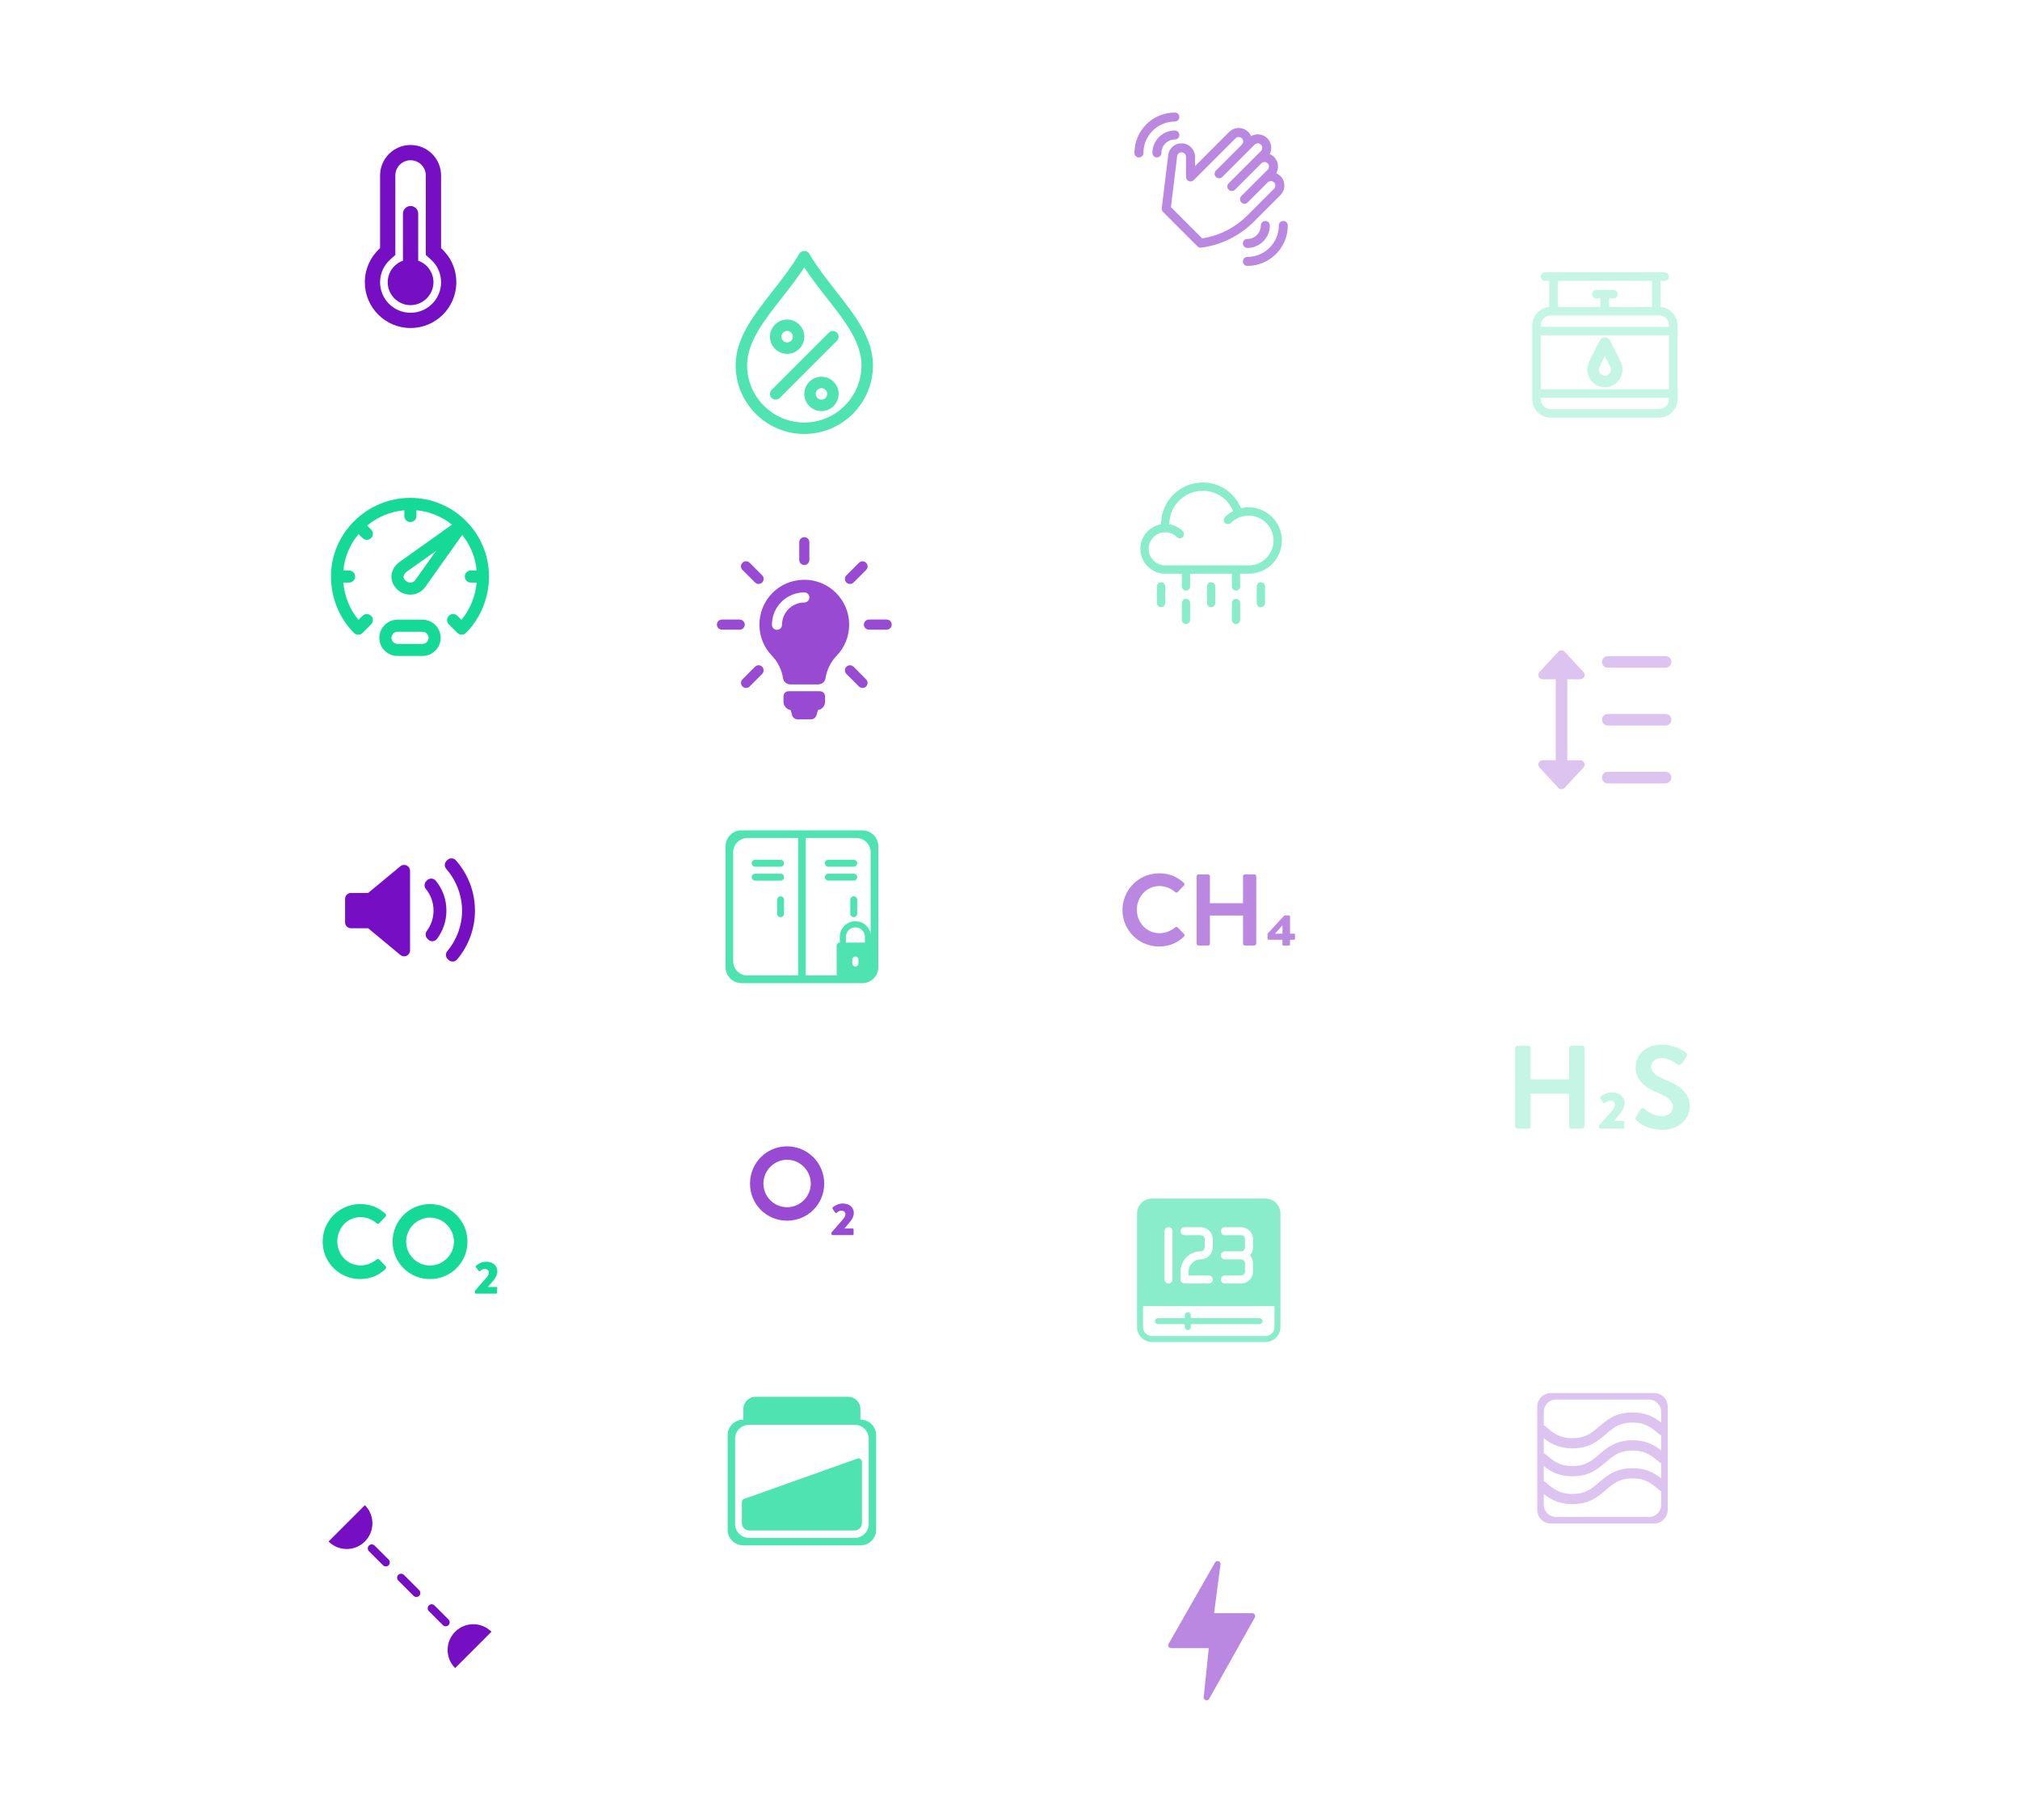 <?xml version="1.0" encoding="UTF-8"?>
<svg id="Layer_1" data-name="Layer 1" xmlns="http://www.w3.org/2000/svg" xmlns:xlink="http://www.w3.org/1999/xlink" viewBox="0 0 1259 1134">
  <defs>
    <style>
      .cls-1 {
        filter: url(#drop-shadow-1);
      }

      .cls-1, .cls-2, .cls-3, .cls-4, .cls-5, .cls-6, .cls-7, .cls-8, .cls-9, .cls-10, .cls-11, .cls-12, .cls-13, .cls-14, .cls-15, .cls-16, .cls-17, .cls-18, .cls-19, .cls-20, .cls-21, .cls-22, .cls-23, .cls-24, .cls-25, .cls-26 {
        fill: #fff;
      }

      .cls-1, .cls-3, .cls-4, .cls-10, .cls-14, .cls-16, .cls-22, .cls-27 {
        opacity: .25;
      }

      .cls-2 {
        filter: url(#drop-shadow-23);
      }

      .cls-3 {
        filter: url(#drop-shadow-2);
      }

      .cls-4 {
        filter: url(#drop-shadow-5);
      }

      .cls-28 {
        opacity: .5;
      }

      .cls-5 {
        filter: url(#drop-shadow-13);
      }

      .cls-6 {
        filter: url(#drop-shadow-24);
      }

      .cls-29 {
        fill: #760fc3;
      }

      .cls-7 {
        filter: url(#drop-shadow-25);
      }

      .cls-8 {
        filter: url(#drop-shadow-17);
      }

      .cls-9 {
        filter: url(#drop-shadow-14);
      }

      .cls-10 {
        filter: url(#drop-shadow-7);
      }

      .cls-11 {
        filter: url(#drop-shadow-9);
      }

      .cls-12 {
        filter: url(#drop-shadow-15);
      }

      .cls-13 {
        filter: url(#drop-shadow-20);
      }

      .cls-14 {
        filter: url(#drop-shadow-4);
      }

      .cls-15 {
        filter: url(#drop-shadow-8);
      }

      .cls-16 {
        filter: url(#drop-shadow-3);
      }

      .cls-30 {
        opacity: .75;
      }

      .cls-17 {
        filter: url(#drop-shadow-19);
      }

      .cls-18 {
        filter: url(#drop-shadow-16);
      }

      .cls-19 {
        filter: url(#drop-shadow-18);
      }

      .cls-20 {
        filter: url(#drop-shadow-26);
      }

      .cls-21 {
        filter: url(#drop-shadow-21);
      }

      .cls-31 {
        fill: #14d997;
      }

      .cls-22 {
        filter: url(#drop-shadow-6);
      }

      .cls-23 {
        filter: url(#drop-shadow-22);
      }

      .cls-24 {
        filter: url(#drop-shadow-12);
      }

      .cls-25 {
        filter: url(#drop-shadow-10);
      }

      .cls-26 {
        filter: url(#drop-shadow-11);
      }
    </style>
    <filter id="drop-shadow-1" filterUnits="userSpaceOnUse">
      <feOffset dx="0" dy="0"/>
      <feGaussianBlur result="blur" stdDeviation="11.4"/>
      <feFlood flood-color="#760fc3" flood-opacity=".25"/>
      <feComposite in2="blur" operator="in"/>
      <feComposite in="SourceGraphic"/>
    </filter>
    <filter id="drop-shadow-2" filterUnits="userSpaceOnUse">
      <feOffset dx="0" dy="0"/>
      <feGaussianBlur result="blur-2" stdDeviation="11.4"/>
      <feFlood flood-color="#760fc3" flood-opacity=".25"/>
      <feComposite in2="blur-2" operator="in"/>
      <feComposite in="SourceGraphic"/>
    </filter>
    <filter id="drop-shadow-3" filterUnits="userSpaceOnUse">
      <feOffset dx="0" dy="0"/>
      <feGaussianBlur result="blur-3" stdDeviation="11.4"/>
      <feFlood flood-color="#760fc3" flood-opacity=".25"/>
      <feComposite in2="blur-3" operator="in"/>
      <feComposite in="SourceGraphic"/>
    </filter>
    <filter id="drop-shadow-4" filterUnits="userSpaceOnUse">
      <feOffset dx="0" dy="0"/>
      <feGaussianBlur result="blur-4" stdDeviation="11.4"/>
      <feFlood flood-color="#760fc3" flood-opacity=".25"/>
      <feComposite in2="blur-4" operator="in"/>
      <feComposite in="SourceGraphic"/>
    </filter>
    <filter id="drop-shadow-5" filterUnits="userSpaceOnUse">
      <feOffset dx="0" dy="0"/>
      <feGaussianBlur result="blur-5" stdDeviation="11.4"/>
      <feFlood flood-color="#760fc3" flood-opacity=".25"/>
      <feComposite in2="blur-5" operator="in"/>
      <feComposite in="SourceGraphic"/>
    </filter>
    <filter id="drop-shadow-6" filterUnits="userSpaceOnUse">
      <feOffset dx="0" dy="0"/>
      <feGaussianBlur result="blur-6" stdDeviation="11.4"/>
      <feFlood flood-color="#760fc3" flood-opacity=".25"/>
      <feComposite in2="blur-6" operator="in"/>
      <feComposite in="SourceGraphic"/>
    </filter>
    <filter id="drop-shadow-7" filterUnits="userSpaceOnUse">
      <feOffset dx="0" dy="0"/>
      <feGaussianBlur result="blur-7" stdDeviation="11.4"/>
      <feFlood flood-color="#760fc3" flood-opacity=".25"/>
      <feComposite in2="blur-7" operator="in"/>
      <feComposite in="SourceGraphic"/>
    </filter>
    <filter id="drop-shadow-8" filterUnits="userSpaceOnUse">
      <feOffset dx="0" dy="0"/>
      <feGaussianBlur result="blur-8" stdDeviation="15.01"/>
      <feFlood flood-color="#760fc3" flood-opacity=".25"/>
      <feComposite in2="blur-8" operator="in"/>
      <feComposite in="SourceGraphic"/>
    </filter>
    <filter id="drop-shadow-9" filterUnits="userSpaceOnUse">
      <feOffset dx="0" dy="0"/>
      <feGaussianBlur result="blur-9" stdDeviation="15.01"/>
      <feFlood flood-color="#760fc3" flood-opacity=".25"/>
      <feComposite in2="blur-9" operator="in"/>
      <feComposite in="SourceGraphic"/>
    </filter>
    <filter id="drop-shadow-10" filterUnits="userSpaceOnUse">
      <feOffset dx="0" dy="0"/>
      <feGaussianBlur result="blur-10" stdDeviation="15.01"/>
      <feFlood flood-color="#760fc3" flood-opacity=".25"/>
      <feComposite in2="blur-10" operator="in"/>
      <feComposite in="SourceGraphic"/>
    </filter>
    <filter id="drop-shadow-11" filterUnits="userSpaceOnUse">
      <feOffset dx="0" dy="0"/>
      <feGaussianBlur result="blur-11" stdDeviation="15.01"/>
      <feFlood flood-color="#760fc3" flood-opacity=".25"/>
      <feComposite in2="blur-11" operator="in"/>
      <feComposite in="SourceGraphic"/>
    </filter>
    <filter id="drop-shadow-12" filterUnits="userSpaceOnUse">
      <feOffset dx="0" dy="0"/>
      <feGaussianBlur result="blur-12" stdDeviation="15.01"/>
      <feFlood flood-color="#760fc3" flood-opacity=".25"/>
      <feComposite in2="blur-12" operator="in"/>
      <feComposite in="SourceGraphic"/>
    </filter>
    <filter id="drop-shadow-13" filterUnits="userSpaceOnUse">
      <feOffset dx="0" dy="0"/>
      <feGaussianBlur result="blur-13" stdDeviation="15.01"/>
      <feFlood flood-color="#760fc3" flood-opacity=".25"/>
      <feComposite in2="blur-13" operator="in"/>
      <feComposite in="SourceGraphic"/>
    </filter>
    <filter id="drop-shadow-14" filterUnits="userSpaceOnUse">
      <feOffset dx="0" dy="0"/>
      <feGaussianBlur result="blur-14" stdDeviation="15.01"/>
      <feFlood flood-color="#760fc3" flood-opacity=".25"/>
      <feComposite in2="blur-14" operator="in"/>
      <feComposite in="SourceGraphic"/>
    </filter>
    <filter id="drop-shadow-15" filterUnits="userSpaceOnUse">
      <feOffset dx="0" dy="0"/>
      <feGaussianBlur result="blur-15" stdDeviation="15.01"/>
      <feFlood flood-color="#760fc3" flood-opacity=".25"/>
      <feComposite in2="blur-15" operator="in"/>
      <feComposite in="SourceGraphic"/>
    </filter>
    <filter id="drop-shadow-16" filterUnits="userSpaceOnUse">
      <feOffset dx="0" dy="0"/>
      <feGaussianBlur result="blur-16" stdDeviation="15.01"/>
      <feFlood flood-color="#760fc3" flood-opacity=".25"/>
      <feComposite in2="blur-16" operator="in"/>
      <feComposite in="SourceGraphic"/>
    </filter>
    <filter id="drop-shadow-17" filterUnits="userSpaceOnUse">
      <feOffset dx="0" dy="0"/>
      <feGaussianBlur result="blur-17" stdDeviation="15.01"/>
      <feFlood flood-color="#760fc3" flood-opacity=".25"/>
      <feComposite in2="blur-17" operator="in"/>
      <feComposite in="SourceGraphic"/>
    </filter>
    <filter id="drop-shadow-18" filterUnits="userSpaceOnUse">
      <feOffset dx="0" dy="0"/>
      <feGaussianBlur result="blur-18" stdDeviation="15.01"/>
      <feFlood flood-color="#760fc3" flood-opacity=".25"/>
      <feComposite in2="blur-18" operator="in"/>
      <feComposite in="SourceGraphic"/>
    </filter>
    <filter id="drop-shadow-19" filterUnits="userSpaceOnUse">
      <feOffset dx="0" dy="0"/>
      <feGaussianBlur result="blur-19" stdDeviation="15.01"/>
      <feFlood flood-color="#760fc3" flood-opacity=".25"/>
      <feComposite in2="blur-19" operator="in"/>
      <feComposite in="SourceGraphic"/>
    </filter>
    <filter id="drop-shadow-20" filterUnits="userSpaceOnUse">
      <feOffset dx="0" dy="0"/>
      <feGaussianBlur result="blur-20" stdDeviation="15.01"/>
      <feFlood flood-color="#760fc3" flood-opacity=".25"/>
      <feComposite in2="blur-20" operator="in"/>
      <feComposite in="SourceGraphic"/>
    </filter>
    <filter id="drop-shadow-21" filterUnits="userSpaceOnUse">
      <feOffset dx="0" dy="0"/>
      <feGaussianBlur result="blur-21" stdDeviation="15.01"/>
      <feFlood flood-color="#760fc3" flood-opacity=".25"/>
      <feComposite in2="blur-21" operator="in"/>
      <feComposite in="SourceGraphic"/>
    </filter>
    <filter id="drop-shadow-22" filterUnits="userSpaceOnUse">
      <feOffset dx="0" dy="0"/>
      <feGaussianBlur result="blur-22" stdDeviation="15.01"/>
      <feFlood flood-color="#760fc3" flood-opacity=".25"/>
      <feComposite in2="blur-22" operator="in"/>
      <feComposite in="SourceGraphic"/>
    </filter>
    <filter id="drop-shadow-23" filterUnits="userSpaceOnUse">
      <feOffset dx="0" dy="0"/>
      <feGaussianBlur result="blur-23" stdDeviation="15.01"/>
      <feFlood flood-color="#760fc3" flood-opacity=".25"/>
      <feComposite in2="blur-23" operator="in"/>
      <feComposite in="SourceGraphic"/>
    </filter>
    <filter id="drop-shadow-24" filterUnits="userSpaceOnUse">
      <feOffset dx="0" dy="0"/>
      <feGaussianBlur result="blur-24" stdDeviation="15.01"/>
      <feFlood flood-color="#760fc3" flood-opacity=".25"/>
      <feComposite in2="blur-24" operator="in"/>
      <feComposite in="SourceGraphic"/>
    </filter>
    <filter id="drop-shadow-25" filterUnits="userSpaceOnUse">
      <feOffset dx="0" dy="0"/>
      <feGaussianBlur result="blur-25" stdDeviation="15.01"/>
      <feFlood flood-color="#760fc3" flood-opacity=".25"/>
      <feComposite in2="blur-25" operator="in"/>
      <feComposite in="SourceGraphic"/>
    </filter>
    <filter id="drop-shadow-26" filterUnits="userSpaceOnUse">
      <feOffset dx="0" dy="0"/>
      <feGaussianBlur result="blur-26" stdDeviation="15.01"/>
      <feFlood flood-color="#760fc3" flood-opacity=".25"/>
      <feComposite in2="blur-26" operator="in"/>
      <feComposite in="SourceGraphic"/>
    </filter>
  </defs>
  <rect class="cls-1" x="34.53" y="192.9" width="114" height="109.92" rx="1.96" ry="1.96"/>
  <rect class="cls-3" x="34.53" y="406.59" width="114" height="109.92" rx="1.96" ry="1.96"/>
  <rect class="cls-16" x="34.53" y="622.5" width="114" height="109.92" rx="1.96" ry="1.96"/>
  <rect class="cls-14" x="1109.87" y="274.12" width="114" height="109.92" rx="1.96" ry="1.96"/>
  <rect class="cls-4" x="1109.87" y="510.06" width="114" height="109.92" rx="1.96" ry="1.96"/>
  <rect class="cls-22" x="1109.87" y="741.22" width="114" height="109.92" rx="1.96" ry="1.96"/>
  <rect class="cls-10" x="34.53" y="838.42" width="114" height="109.92" rx="1.96" ry="1.96"/>
  <g class="cls-27">
    <rect class="cls-15" x="926.71" y="142.62" width="150.07" height="144.7" rx="2.58" ry="2.58"/>
    <g>
      <path class="cls-31" d="m1034.92,191.31v-16.31h2.65c1.47,0,2.65-1.19,2.65-2.65s-1.19-2.65-2.65-2.65h-74.63c-1.47,0-2.65,1.19-2.65,2.65s1.19,2.65,2.65,2.65h2.65v16.31c-5.93.45-10.61,5.42-10.61,11.46v45.98c0,6.34,5.16,11.5,11.5,11.5h67.56c6.34,0,11.5-5.16,11.5-11.5v-45.98c0-6.04-4.68-11-10.61-11.46Zm-64.02-16.31h58.71v16.27h-26.7v-5.31h2.65c1.47,0,2.65-1.19,2.65-2.65s-1.19-2.65-2.65-2.65h-10.61c-1.47,0-2.65,1.19-2.65,2.65s1.19,2.65,2.65,2.65h2.65v5.31h-26.7v-16.27Zm69.33,73.75c0,3.41-2.78,6.19-6.19,6.19h-67.56c-3.41,0-6.19-2.78-6.19-6.19v-.88h79.94v.88Zm0-6.19h-79.94v-33.6h79.94v33.6Zm0-38.91h-79.94v-.88c0-3.41,2.78-6.19,6.19-6.19h67.56c3.41,0,6.19,2.78,6.19,6.19v.88Z"/>
      <path class="cls-31" d="m1000.26,241.29c3.83,0,7.32-1.94,9.33-5.2,2.01-3.26,2.19-7.25.48-10.67l-6.6-13.21c-.61-1.21-1.85-1.98-3.21-1.98s-2.6.77-3.21,1.98l-6.6,13.21c-1.71,3.42-1.53,7.41.48,10.67s5.5,5.2,9.33,5.2Zm-3.4-12.67l3.4-6.8,3.4,6.8c.6,1.2.54,2.55-.17,3.7s-1.89,1.8-3.23,1.8-2.52-.66-3.23-1.8c-.71-1.15-.77-2.49-.17-3.7Z"/>
    </g>
  </g>
  <g class="cls-30">
    <rect class="cls-11" x="426.26" y="844.32" width="150.07" height="144.7" rx="2.58" ry="2.58"/>
    <g>
      <path class="cls-31" d="m462.38,936.01v13.05c0,2.56,2.07,4.63,4.63,4.63h65.6c2.56,0,4.63-2.07,4.63-4.63v-38.04c0-1.28-1.04-2.31-2.31-2.31l-70.23,24.99c-1.28,0-2.31,1.04-2.31,2.31Z"/>
      <path class="cls-31" d="m463.33,878v6.65h-.16c-5.31,0-9.64,4.32-9.64,9.64v59.01c0,5.32,4.33,9.64,9.64,9.64h73.26c5.31,0,9.64-4.32,9.64-9.64v-59.01c0-5.32-4.33-9.64-9.64-9.64h-.16v-6.65c0-4.19-3.41-7.6-7.6-7.6h-57.75c-4.19,0-7.6,3.41-7.6,7.6Zm78.12,18.53v53.11c0,4.79-3.89,8.68-8.68,8.68h-65.94c-4.78,0-8.68-3.89-8.68-8.68v-53.11c0-4.79,3.89-8.68,8.68-8.68h65.94c4.78,0,8.68,3.89,8.68,8.68Z"/>
    </g>
  </g>
  <g class="cls-27">
    <rect class="cls-25" x="926.71" y="373.87" width="150.07" height="144.7" rx="2.58" ry="2.58"/>
    <g>
      <path class="cls-29" d="m1038.11,480.95h-36.05c-1.99,0-3.6,1.61-3.6,3.6s1.61,3.6,3.6,3.6h36.05c1.99,0,3.6-1.61,3.6-3.6s-1.61-3.6-3.6-3.6Z"/>
      <path class="cls-29" d="m1038.11,444.9h-36.05c-1.99,0-3.6,1.61-3.6,3.6s1.61,3.6,3.6,3.6h36.05c1.99,0,3.6-1.61,3.6-3.6s-1.61-3.6-3.6-3.6Z"/>
      <path class="cls-29" d="m1038.11,408.86h-36.05c-1.99,0-3.6,1.61-3.6,3.6s1.61,3.6,3.6,3.6h36.05c1.99,0,3.6-1.61,3.6-3.6s-1.61-3.6-3.6-3.6Z"/>
      <path class="cls-29" d="m984.94,423.28c1.07,0,2.05-.64,2.48-1.62.15-.35.22-.71.22-1.08,0-.67-.25-1.33-.72-1.84l-11.71-12.62c-.51-.55-1.23-.86-1.98-.86s-1.47.31-1.98.86l-11.71,12.62c-.73.79-.92,1.94-.5,2.92.43.98,1.4,1.62,2.48,1.62h8.11v50.46h-8.11c-1.07,0-2.05.64-2.48,1.62-.43.98-.23,2.13.5,2.92l11.71,12.62c.52.55,1.23.86,1.98.86s1.47-.31,1.98-.86l11.71-12.62c.47-.51.72-1.17.72-1.84,0-.37-.08-.73-.22-1.08-.43-.98-1.4-1.62-2.48-1.62h-8.11v-50.46h8.11Z"/>
    </g>
  </g>
  <g class="cls-27">
    <rect class="cls-26" x="926.71" y="605.12" width="150.07" height="144.7" rx="2.58" ry="2.58"/>
    <g>
      <path class="cls-31" d="m944.33,653.08c0-.74.66-1.4,1.4-1.4h6.85c.81,0,1.4.66,1.4,1.4v19.52h24.02v-19.52c0-.74.59-1.4,1.4-1.4h6.78c.74,0,1.4.66,1.4,1.4v48.77c0,.74-.66,1.4-1.4,1.4h-6.78c-.81,0-1.4-.66-1.4-1.4v-20.33h-24.02v20.33c0,.74-.59,1.4-1.4,1.4h-6.85c-.74,0-1.4-.66-1.4-1.4v-48.77Z"/>
      <path class="cls-31" d="m996.64,701.33l8.1-9.28c1.25-1.4,1.84-2.65,1.84-3.68,0-1.47-1.18-2.58-2.95-2.58-1.33,0-2.65.81-3.24,1.47-.44.29-.81.29-1.18-.22l-1.62-2.28c-.44-.59-.59-.96.22-1.55.44-.37,3.09-2.5,6.93-2.5,4.64,0,7.81,2.73,7.81,6.78,0,2.21-1.03,4.27-2.73,6.34l-3.98,4.71h5.89c.37,0,.66.29.66.66v3.39c0,.37-.22.66-.66.66h-14.37c-.44,0-.74-.22-.74-.66v-1.25Z"/>
      <path class="cls-31" d="m1020.06,698.24c-.74-.59-1.03-1.03-.37-2.21l2.65-4.57c.59-1.03,1.84-1.03,2.5-.52,3.02,2.28,6.34,4.57,11.12,4.57,3.83,0,6.7-2.5,6.7-5.67,0-3.76-3.17-6.34-9.36-8.84-6.93-2.8-13.85-7.22-13.85-15.91,0-6.56,4.86-14.14,16.58-14.14,7.51,0,13.26,3.83,14.73,4.94.74.44.96,1.69.44,2.43l-2.8,4.2c-.59.88-1.69,1.47-2.58.88-3.17-1.99-6.19-4.05-10.24-4.05s-6.48,2.36-6.48,5.16c0,3.46,2.73,5.82,8.69,8.25,7.15,2.87,15.4,7.15,15.4,16.65,0,7.59-6.56,14.59-16.94,14.59-9.28,0-14.07-3.9-16.21-5.75Z"/>
    </g>
  </g>
  <g class="cls-27">
    <rect class="cls-24" x="926.71" y="836.36" width="150.07" height="144.7" rx="2.58" ry="2.58"/>
    <path class="cls-29" d="m1030.96,868.05h-64.38c-4.67,0-8.47,3.8-8.47,8.47v64.38c0,4.67,3.8,8.47,8.47,8.47h64.38c4.67,0,8.47-3.8,8.47-8.47v-64.38c0-4.67-3.8-8.47-8.47-8.47Zm4.4,35.78c-4.2-3.32-9.39-6.34-17.85-6.34-10.55,0-16,4.68-20.81,8.8-4.55,3.9-8.48,7.27-16.67,7.27s-12.12-3.37-16.67-7.27c-.35-.3-.76-.52-1.18-.64v-9.45c4.2,3.32,9.39,6.34,17.85,6.34,10.55,0,16-4.68,20.81-8.8,4.55-3.9,8.48-7.27,16.67-7.27s12.12,3.37,16.67,7.27c.35.3.76.52,1.18.64v9.45Zm-73.18,9.76c4.2,3.32,9.39,6.34,17.85,6.34,10.55,0,16-4.68,20.81-8.8,4.55-3.9,8.48-7.27,16.67-7.27s12.12,3.37,16.67,7.27c.35.3.76.52,1.18.64v9.45c-4.2-3.32-9.39-6.34-17.85-6.34-10.55,0-16,4.68-20.81,8.8-4.55,3.9-8.48,7.27-16.67,7.27s-12.12-3.37-16.67-7.27h0c-.35-.3-.76-.52-1.18-.64v-9.45Zm7.62-41.47h57.94c4.21,0,7.62,3.42,7.62,7.62v6.72c-4.2-3.32-9.39-6.34-17.85-6.34-10.55,0-16,4.68-20.81,8.8-4.55,3.9-8.48,7.27-16.67,7.27s-12.12-3.37-16.67-7.27c-.35-.3-.76-.52-1.18-.64v-8.55c0-4.2,3.42-7.62,7.62-7.62Zm57.94,73.18h-57.94c-4.21,0-7.62-3.42-7.62-7.62v-6.72c4.2,3.32,9.39,6.34,17.85,6.34,10.55,0,16-4.68,20.81-8.8,4.55-3.9,8.48-7.27,16.67-7.27s12.12,3.37,16.67,7.27c.35.3.76.52,1.18.64v8.55c0,4.2-3.42,7.62-7.62,7.62Z"/>
  </g>
  <g class="cls-30">
    <rect class="cls-5" x="426.26" y="316.85" width="150.07" height="144.7" rx="2.58" ry="2.58"/>
    <path class="cls-29" d="m514.24,433.95v3.32c0,2.64-1.94,4.84-4.46,5.21l-.82,3.01c-.44,1.64-1.92,2.78-3.62,2.78h-8.11c-1.71,0-3.18-1.14-3.62-2.78l-.79-3.01c-2.55-.4-4.49-2.57-4.49-5.23v-3.32c0-1.78,1.43-3.2,3.2-3.2h19.51c1.78.02,3.2,1.45,3.2,3.22Zm15.02-44.72c0,7.55-2.99,14.39-7.85,19.42-3.69,3.83-6.07,8.72-6.87,13.93-.35,2.24-2.29,3.9-4.58,3.9h-17.36c-2.27,0-4.23-1.64-4.56-3.88-.82-5.21-3.22-10.16-6.92-13.97-4.77-4.95-7.73-11.68-7.8-19.09-.16-15.56,12.22-28.16,27.78-28.27,15.54-.12,28.16,12.45,28.16,27.97Zm-24.81-16.94c0-1.73-1.4-3.15-3.15-3.15-11.12,0-20.19,9.04-20.19,20.19,0,1.73,1.4,3.15,3.15,3.15s3.15-1.4,3.15-3.15c0-7.66,6.24-13.88,13.88-13.88,1.75,0,3.15-1.4,3.15-3.15Zm-3.15-20.21c1.73,0,3.15-1.4,3.15-3.15v-11.05c0-1.73-1.4-3.15-3.15-3.15s-3.15,1.4-3.15,3.15v11.05c0,1.75,1.43,3.15,3.15,3.15Zm-37.13,37.13c0-1.73-1.4-3.15-3.15-3.15h-11.05c-1.73,0-3.15,1.4-3.15,3.15s1.4,3.15,3.15,3.15h11.05c1.75,0,3.15-1.4,3.15-3.15Zm88.46-3.15h-11.05c-1.73,0-3.15,1.4-3.15,3.15s1.4,3.15,3.15,3.15h11.05c1.73,0,3.15-1.4,3.15-3.15s-1.4-3.15-3.15-3.15Zm-82.04,29.42l-7.83,7.83c-1.24,1.24-1.24,3.22,0,4.46.61.61,1.43.91,2.22.91s1.61-.3,2.22-.91l7.83-7.83c1.24-1.24,1.24-3.22,0-4.46-1.21-1.24-3.22-1.24-4.44,0Zm59.18-51.59c.79,0,1.61-.3,2.22-.91l7.83-7.83c1.24-1.24,1.24-3.22,0-4.46-1.24-1.24-3.22-1.24-4.46,0l-7.83,7.83c-1.24,1.24-1.24,3.22,0,4.46.63.61,1.43.91,2.24.91Zm-59.18-.93c.61.61,1.43.91,2.22.91s1.61-.3,2.22-.91c1.24-1.24,1.24-3.22,0-4.46l-7.83-7.83c-1.24-1.24-3.22-1.24-4.46,0-1.24,1.24-1.24,3.22,0,4.46l7.85,7.83Zm61.4,52.52c-1.24-1.24-3.22-1.24-4.46,0-1.24,1.24-1.24,3.22,0,4.46l7.83,7.83c.61.61,1.43.91,2.22.91s1.61-.3,2.22-.91c1.24-1.24,1.24-3.22,0-4.46l-7.8-7.83Z"/>
  </g>
  <g class="cls-30">
    <rect class="cls-9" x="426.26" y="668.5" width="150.07" height="144.7" rx="2.58" ry="2.58"/>
    <g>
      <path class="cls-29" d="m490.55,714.33c12.86,0,23.15,10.35,23.15,23.22s-10.29,23.09-23.15,23.09-23.09-10.22-23.09-23.09,10.22-23.22,23.09-23.22Zm0,37.94c8.1,0,14.79-6.62,14.79-14.73s-6.69-14.86-14.79-14.86-14.73,6.75-14.73,14.86,6.62,14.73,14.73,14.73Z"/>
      <path class="cls-29" d="m519.1,753.49c-.39-.51-.51-.84.19-1.35.39-.32,2.7-2.19,6.04-2.19,4.05,0,6.82,2.38,6.82,5.92,0,1.93-.9,3.73-2.38,5.53l-3.47,4.12h5.14c.32,0,.58.26.58.58v2.96c0,.32-.19.58-.58.58h-12.54c-.39,0-.64-.19-.64-.58v-1.09l7.07-8.1c1.09-1.22,1.61-2.32,1.61-3.22,0-1.29-1.03-2.25-2.57-2.25-1.16,0-2.32.71-2.83,1.29-.39.26-.71.26-1.03-.19l-1.41-1.99Z"/>
    </g>
  </g>
  <g class="cls-30">
    <rect class="cls-12" x="426.26" y="141.03" width="150.07" height="144.7" rx="2.58" ry="2.58"/>
    <g>
      <path class="cls-31" d="m521.1,181.47c-5.83-7.44-11.87-15.13-16.73-23.39-.64-1.08-1.81-1.75-3.07-1.75s-2.43.67-3.07,1.75c-4.86,8.25-10.9,15.95-16.73,23.38-11.82,15.08-22.99,29.32-22.99,46.17,0,23.6,19.19,42.79,42.79,42.79s42.79-19.19,42.79-42.79c0-16.85-11.16-31.09-22.98-46.17Zm-19.8,81.82c-19.66,0-35.66-16-35.66-35.66,0-14.4,10.43-27.69,21.47-41.77,4.82-6.15,9.77-12.46,14.18-19.22,4.41,6.76,9.36,13.08,14.18,19.23,11.05,14.08,21.47,27.38,21.47,41.77,0,19.66-16,35.66-35.66,35.66Z"/>
      <path class="cls-31" d="m490.6,199.11c-5.9,0-10.7,4.8-10.7,10.7s4.8,10.7,10.7,10.7,10.7-4.8,10.7-10.7-4.8-10.7-10.7-10.7Zm0,14.26c-1.97,0-3.57-1.6-3.57-3.57s1.6-3.57,3.57-3.57,3.57,1.6,3.57,3.57-1.6,3.57-3.57,3.57Z"/>
      <path class="cls-31" d="m511.99,234.77c-5.9,0-10.7,4.8-10.7,10.7s4.8,10.7,10.7,10.7,10.7-4.8,10.7-10.7-4.8-10.7-10.7-10.7Zm0,14.26c-1.96,0-3.57-1.6-3.57-3.57s1.6-3.57,3.57-3.57,3.57,1.6,3.57,3.57-1.6,3.57-3.57,3.57Z"/>
      <path class="cls-31" d="m521.64,207.29c-1.39-1.39-3.65-1.39-5.04,0l-35.66,35.66c-1.39,1.39-1.39,3.65,0,5.04.7.69,1.61,1.04,2.52,1.04s1.83-.35,2.52-1.04l35.66-35.66c1.39-1.39,1.39-3.65,0-5.04Z"/>
    </g>
  </g>
  <g class="cls-30">
    <rect class="cls-18" x="426.26" y="492.68" width="150.07" height="144.7" rx="2.58" ry="2.58"/>
    <g>
      <g>
        <path class="cls-31" d="m470.67,540.1h15.84c1.2,0,2.16-.97,2.16-2.16s-.97-2.16-2.16-2.16h-15.84c-1.2,0-2.16.97-2.16,2.16s.97,2.16,2.16,2.16Z"/>
        <path class="cls-31" d="m470.67,548.75h15.84c1.2,0,2.16-.97,2.16-2.16,0-1.2-.97-2.16-2.16-2.16h-15.84c-1.2,0-2.16.97-2.16,2.16s.97,2.16,2.16,2.16Z"/>
        <path class="cls-31" d="m486.51,558.53c-1.2,0-2.16.97-2.16,2.16v8.65c0,1.2.97,2.16,2.16,2.16s2.16-.97,2.16-2.16v-8.66c0-1.2-.97-2.16-2.16-2.16Z"/>
        <path class="cls-31" d="m532.11,535.77h-15.84c-1.2,0-2.16.97-2.16,2.16s.97,2.16,2.16,2.16h15.84c1.2,0,2.16-.97,2.16-2.16s-.97-2.16-2.16-2.16Z"/>
        <path class="cls-31" d="m532.11,544.42h-15.84c-1.2,0-2.16.97-2.16,2.16s.97,2.16,2.16,2.16h15.84c1.2,0,2.16-.97,2.16-2.16,0-1.2-.97-2.16-2.16-2.16Z"/>
        <path class="cls-31" d="m532.11,558.53c-1.2,0-2.16.97-2.16,2.16v8.65c0,1.2.97,2.16,2.16,2.16s2.16-.97,2.16-2.16v-8.66c0-1.2-.97-2.16-2.16-2.16Z"/>
        <path class="cls-31" d="m537.5,517.42h-75.37c-5.47,0-9.92,4.45-9.92,9.92v75.37c0,5.47,4.45,9.92,9.92,9.92h75.37c5.47,0,9.92-4.45,9.92-9.92v-75.37c0-5.47-4.45-9.92-9.92-9.92Zm-40.07,90.44h-31.54c-4.92,0-8.93-4.01-8.93-8.93v-67.83c0-4.92,4-8.93,8.93-8.93h31.54v85.68Zm45.22-8.93c0,4.92-4,8.93-8.93,8.93h-31.54v-85.68h31.54c4.92,0,8.93,4.01,8.93,8.93v67.83Z"/>
      </g>
      <path class="cls-31" d="m544.84,607.24v-17.96c0-1.06-.86-1.91-1.91-1.91h-.04v-3.58c0-5.37-4.37-9.74-9.74-9.74s-9.74,4.37-9.74,9.74v3.58h-.04c-1.06,0-1.91.86-1.91,1.91v17.96c0,1.06.86,1.91,1.91,1.91h19.57c1.06,0,1.91-.86,1.91-1.91Zm-13.62-9.27c0-1.06.86-1.91,1.91-1.91s1.91.86,1.91,1.91v2.38c0,1.06-.86,1.91-1.91,1.91s-1.91-.86-1.91-1.91v-2.38Zm-4-14.18c0-3.26,2.65-5.92,5.92-5.92s5.92,2.65,5.92,5.92v3.58h-11.83v-3.58Z"/>
    </g>
  </g>
  <g>
    <rect class="cls-8" x="181.62" y="494.67" width="150.07" height="144.7" rx="2.58" ry="2.58"/>
    <path class="cls-29" d="m255.57,592.25c0,1.43-.82,2.72-2.11,3.33-.5.24-1.03.35-1.56.35-.84,0-1.67-.29-2.35-.85l-20.09-16.65h-10.7c-2.03,0-3.68-1.65-3.68-3.67v-14.64c0-2.03,1.65-3.68,3.68-3.68h10.7l20.09-16.65c1.1-.91,2.62-1.1,3.91-.5,1.29.6,2.11,1.9,2.11,3.33v49.64h0Zm14.13-5.74c-.09,0-.18,0-.26,0-.97,0-1.91-.38-2.6-1.08l-.49-.49c-1.29-1.29-1.44-3.33-.35-4.79,2.75-3.71,4.21-8.11,4.21-12.73,0-4.96-1.65-9.62-4.77-13.47-1.19-1.46-1.08-3.58.25-4.92l.49-.49c.73-.73,1.72-1.13,2.78-1.07,1.04.05,2.01.54,2.66,1.34,4.33,5.3,6.62,11.73,6.62,18.6,0,6.4-2.02,12.49-5.85,17.61-.64.85-1.62,1.39-2.68,1.47Zm15.2,11.36c-.66.79-1.63,1.26-2.66,1.3-.05,0-.1,0-.15,0-.97,0-1.91-.38-2.6-1.08l-.48-.48c-1.35-1.35-1.44-3.51-.21-4.96,5.93-7.05,9.19-16,9.19-25.21s-3.5-18.8-9.84-25.97c-1.29-1.45-1.22-3.66.15-5.03l.48-.48c.72-.72,1.64-1.11,2.71-1.08,1.01.03,1.97.48,2.64,1.23,7.67,8.64,11.9,19.76,11.9,31.33,0,11.13-3.95,21.93-11.12,30.43Z"/>
  </g>
  <g>
    <rect class="cls-19" x="181.62" y="284.86" width="150.07" height="144.7" rx="2.58" ry="2.58"/>
    <g>
      <path class="cls-31" d="m255.79,310.24c-27.09,0-49.51,21.99-49.51,49.01,0,13.22,5.23,26.03,14.35,35.16,1.47,1.47,3.86,1.47,5.33,0l5.34-5.34c1.47-1.47,1.47-3.86,0-5.33-1.47-1.47-3.86-1.47-5.33,0l-2.55,2.55c-5.36-6.49-8.68-14.68-9.44-23.26h3.6c2.08,0,3.77-1.69,3.77-3.77s-1.69-3.77-3.77-3.77h-3.59c.79-8.58,4.23-16.41,9.5-22.69l2.48,2.48c1.47,1.47,3.86,1.47,5.33,0,1.47-1.47,1.47-3.86,0-5.33l-2.46-2.46c6.39-5.3,14.4-8.75,23.17-9.53v3.6c0,2.08,1.69,3.77,3.77,3.77s3.77-1.69,3.77-3.77v-3.6c8.35.76,15.99,4,22.18,8.97l-32.5,23.1c-3.3,2.34-5.26,5.79-5.26,9.22,0,.26,0,.51.03.77.43,5.79,5.65,10.54,11.78,10.54,3.65,0,7.1-1.78,9.22-4.76l23.1-32.5c4.98,6.19,8.22,13.83,8.97,22.18h-3.6c-2.08,0-3.77,1.69-3.77,3.77s1.69,3.77,3.77,3.77h3.6c-.76,8.57-4.08,16.75-9.45,23.25l-2.54-2.54c-1.47-1.47-3.86-1.47-5.33,0-1.47,1.47-1.47,3.86,0,5.33l5.33,5.33c1.47,1.47,3.86,1.47,5.33,0,9.13-9.13,14.37-21.94,14.37-35.14,0-27.02-21.96-49.01-49.01-49.01Zm3.08,51.19c-.71,1-1.86,1.59-3.08,1.59-2.2,0-4.27-1.83-4.27-3.77,0-.95.84-2.19,2.09-3.08l18.17-12.92-12.92,18.17Z"/>
      <path class="cls-31" d="m263.33,386.14h-15.58c-6.24,0-11.31,5.07-11.31,11.31s5.07,11.31,11.31,11.31h15.58c6.24,0,11.31-5.07,11.31-11.31s-5.07-11.31-11.31-11.31Zm0,15.08h-15.58c-2.08,0-3.77-1.69-3.77-3.77s1.69-3.77,3.77-3.77h15.58c2.08,0,3.77,1.69,3.77,3.77s-1.69,3.77-3.77,3.77Z"/>
    </g>
  </g>
  <g>
    <rect class="cls-17" x="181.62" y="75.05" width="150.07" height="144.7" rx="2.58" ry="2.58"/>
    <g>
      <path class="cls-29" d="m274.91,154.64v-45.28c0-10.5-8.51-19.01-19.01-19.01s-19.01,8.51-19.01,19.01v45.28c-5.83,5.22-9.5,12.81-9.5,21.25,0,15.75,12.77,28.51,28.51,28.51s28.51-12.77,28.51-28.51c0-8.44-3.67-16.03-9.5-21.25Zm-19.01,40.26c-10.5,0-19.01-8.51-19.01-19.01,0-5.49,2.33-10.58,6.34-14.17l3.17-2.83v-49.53c0-5.25,4.26-9.5,9.5-9.5s9.5,4.26,9.5,9.5v49.53l3.17,2.83c4.01,3.59,6.34,8.68,6.34,14.17,0,10.5-8.51,19.01-19.01,19.01Z"/>
      <path class="cls-29" d="m260.65,162.45v-29.33c0-2.62-2.13-4.75-4.75-4.75h0c-2.62,0-4.75,2.13-4.75,4.75v29.33c-5.54,1.96-9.5,7.23-9.5,13.44,0,7.76,6.29,14.15,14.05,14.26s14.46-6.31,14.46-14.26c0-6.21-3.97-11.48-9.5-13.44Z"/>
    </g>
  </g>
  <g>
    <rect class="cls-13" x="181.62" y="704.48" width="150.07" height="144.7" rx="2.58" ry="2.58"/>
    <g>
      <path class="cls-31" d="m224.52,750.31c6.55,0,11.29,2.08,15.7,6.03.58.52.58,1.3.06,1.82l-3.96,4.09c-.45.52-1.1.52-1.62,0-2.73-2.4-6.36-3.83-9.99-3.83-8.31,0-14.47,6.94-14.47,15.12s6.23,14.99,14.54,14.99c3.89,0,7.2-1.49,9.93-3.7.52-.45,1.23-.39,1.62,0l4.02,4.15c.52.45.39,1.3-.06,1.75-4.41,4.28-9.99,6.29-15.77,6.29-12.98,0-23.42-10.32-23.42-23.3s10.45-23.42,23.42-23.42Z"/>
      <path class="cls-31" d="m268,750.31c12.98,0,23.36,10.45,23.36,23.42s-10.38,23.3-23.36,23.3-23.3-10.32-23.3-23.3,10.32-23.42,23.3-23.42Zm0,38.28c8.18,0,14.92-6.68,14.92-14.86s-6.75-14.99-14.92-14.99-14.86,6.81-14.86,14.99,6.68,14.86,14.86,14.86Z"/>
      <path class="cls-31" d="m296.81,789.82c-.39-.52-.52-.84.19-1.36.39-.32,2.73-2.21,6.1-2.21,4.09,0,6.88,2.4,6.88,5.97,0,1.95-.91,3.76-2.4,5.58l-3.5,4.15h5.19c.32,0,.58.26.58.58v2.98c0,.32-.19.58-.58.58h-12.65c-.39,0-.65-.19-.65-.58v-1.1l7.14-8.18c1.1-1.23,1.62-2.34,1.62-3.24,0-1.3-1.04-2.27-2.6-2.27-1.17,0-2.34.71-2.86,1.3-.39.26-.71.26-1.04-.19l-1.43-2.01Z"/>
    </g>
  </g>
  <g>
    <rect class="cls-21" x="181.62" y="914.29" width="150.07" height="144.7" rx="2.58" ry="2.58"/>
    <g>
      <path class="cls-29" d="m227.42,937.92h0c6.25,6.25,6.25,16.39,0,22.64h0c-6.25,6.25-16.39,6.25-22.64,0h0"/>
      <path class="cls-29" d="m283.67,1039.44h0c-6.25-6.25-6.25-16.39,0-22.64h0c6.25-6.25,16.39-6.25,22.64,0h0"/>
      <g>
        <path class="cls-29" d="m279.55,1012.69c-.97.97-2.54.97-3.51,0l-8.76-8.76c-.97-.97-.97-2.54,0-3.51s2.54-.97,3.51,0l8.76,8.76c.97.97.97,2.54,0,3.51Z"/>
        <path class="cls-29" d="m261.26,994.4c-.97.97-2.54.97-3.51,0l-9.52-9.52c-.97-.97-.97-2.54,0-3.51s2.54-.97,3.51,0l9.52,9.52c.97.97.97,2.54,0,3.51Z"/>
        <path class="cls-29" d="m242.22,975.36c-.97.97-2.54.97-3.51,0l-8.76-8.76c-.97-.97-.97-2.54,0-3.51s2.54-.97,3.51,0l8.76,8.76c.97.97.97,2.54,0,3.51Z"/>
      </g>
    </g>
  </g>
  <g class="cls-28">
    <g>
      <rect class="cls-23" x="680.19" y="494.67" width="150.07" height="144.7" rx="2.58" ry="2.58"/>
      <g>
        <path class="cls-29" d="m722.48,544.21c6.4,0,11.02,2.03,15.33,5.89.57.51.57,1.27.06,1.77l-3.86,3.99c-.44.51-1.08.51-1.58,0-2.66-2.34-6.21-3.74-9.76-3.74-8.11,0-14.13,6.78-14.13,14.76s6.08,14.63,14.19,14.63c3.8,0,7.03-1.46,9.69-3.61.51-.44,1.2-.38,1.58,0l3.93,4.05c.51.44.38,1.27-.06,1.71-4.31,4.18-9.76,6.15-15.39,6.15-12.67,0-22.87-10.07-22.87-22.74s10.2-22.87,22.87-22.87Z"/>
        <path class="cls-29" d="m745.8,546.05c0-.63.57-1.2,1.2-1.2h5.89c.7,0,1.2.57,1.2,1.2v16.79h20.65v-16.79c0-.63.51-1.2,1.2-1.2h5.83c.63,0,1.2.57,1.2,1.2v41.94c0,.63-.57,1.2-1.2,1.2h-5.83c-.7,0-1.2-.57-1.2-1.2v-17.49h-20.65v17.49c0,.63-.51,1.2-1.2,1.2h-5.89c-.63,0-1.2-.57-1.2-1.2v-41.94Z"/>
        <path class="cls-29" d="m790.02,581.84l10.33-11.21c.13-.13.38-.19.51-.19h2.6c.32,0,.57.25.57.57v10.77h2.53c.32,0,.57.25.57.51v2.72c0,.32-.25.57-.57.57h-2.53v3.04c0,.32-.25.57-.57.57h-3.55c-.32,0-.63-.25-.63-.57v-3.04h-8.68c-.32,0-.57-.25-.57-.51v-3.23Zm9.31,0v-5.26l-4.69,5.26h4.69Z"/>
      </g>
    </g>
    <g>
      <rect class="cls-2" x="680.19" y="270.12" width="150.07" height="144.7" rx="2.58" ry="2.58"/>
      <g>
        <path class="cls-31" d="m778.28,316.16c-1.63,0-3.24.19-4.8.56-3.91-9.48-13.09-16.06-23.79-16.06-14.25,0-26.01,11.56-26.01,25.84,0,.07,0,.14,0,.21-7.32,1.23-12.92,7.62-12.92,15.29,0,8.55,6.95,15.5,15.5,15.5h10.34v7.92c0,1.43,1.16,2.58,2.58,2.58s2.58-1.16,2.58-2.58v-7.92h26.01v7.92c0,1.43,1.16,2.58,2.58,2.58s2.58-1.16,2.58-2.58v-7.92h5.34c11.4,0,20.67-9.27,20.67-20.67s-9.27-20.67-20.67-20.67Zm0,36.17h-52.02c-5.7,0-10.34-4.64-10.34-10.34,0-9.27,11.24-13.72,17.64-7.31,1.01,1.01,2.65,1.01,3.65,0,1.01-1.01,1.01-2.65,0-3.65-2.31-2.31-5.22-3.79-8.37-4.32,0-.07,0-.15,0-.22,0-11.4,9.35-20.67,20.84-20.67,8.39,0,15.74,5.01,18.94,12.67-1.89.97-3.63,2.22-5.13,3.72-1.01,1.01-1.01,2.65,0,3.65s2.65,1.01,3.65,0c2.91-2.92,7.01-4.54,11.13-4.54,8.55,0,15.5,6.95,15.5,15.5s-6.95,15.5-15.5,15.5Z"/>
        <path class="cls-31" d="m723.67,362.84c-1.43,0-2.58,1.16-2.58,2.58v10.34c0,1.43,1.16,2.58,2.58,2.58s2.58-1.16,2.58-2.58v-10.34c0-1.43-1.16-2.58-2.58-2.58Z"/>
        <path class="cls-31" d="m739.18,373.18c-1.43,0-2.58,1.16-2.58,2.58v10.51c0,1.43,1.16,2.58,2.58,2.58s2.58-1.16,2.58-2.58v-10.51c0-1.43-1.16-2.58-2.58-2.58Z"/>
        <path class="cls-31" d="m754.85,362.84c-1.43,0-2.58,1.16-2.58,2.58v10.34c0,1.43,1.16,2.58,2.58,2.58s2.58-1.16,2.58-2.58v-10.34c0-1.43-1.16-2.58-2.58-2.58Z"/>
        <path class="cls-31" d="m770.36,373.18c-1.43,0-2.58,1.16-2.58,2.58v10.51c0,1.43,1.16,2.58,2.58,2.58s2.58-1.16,2.58-2.58v-10.51c0-1.43-1.16-2.58-2.58-2.58Z"/>
        <path class="cls-31" d="m785.86,362.84c-1.43,0-2.58,1.16-2.58,2.58v10.34c0,1.43,1.16,2.58,2.58,2.58s2.58-1.16,2.58-2.58v-10.34c0-1.43-1.16-2.58-2.58-2.58Z"/>
      </g>
    </g>
    <g>
      <rect class="cls-6" x="680.19" y="45.56" width="150.07" height="144.7" rx="2.58" ry="2.58"/>
      <g>
        <path class="cls-29" d="m798.04,121.58c3.28-3.28,3.28-8.61,0-11.88-.77-.77-1.66-1.36-2.61-1.77,1.83-3.21,1.38-7.38-1.35-10.11-.78-.78-1.7-1.39-2.69-1.81,1.63-3.12,1.19-7.13-1.51-9.83-2.78-2.78-6.96-3.16-10.11-1.36-.42-.96-1.01-1.84-1.77-2.6-3.28-3.28-8.6-3.28-11.88,0l-21.3,21.3v-5.8c0-4.63-3.77-8.4-8.4-8.4s-8.3,3.67-8.4,8.21l-3.94,32.21c-.1.86.19,1.71.8,2.32l21.44,21.44c.53.53,1.24.82,1.98.82.12,0,.24,0,.35-.02,12.32-1.57,23.95-7.28,32.73-16.06l16.66-16.66Zm-48.75,26.98l-19.49-19.49,3.79-31.01c.01-.11.02-.23.02-.34,0-1.54,1.26-2.8,2.8-2.8s2.8,1.26,2.8,2.8v12.56c0,1.13.68,2.15,1.73,2.59,1.05.43,2.25.19,3.05-.61l26.08-26.08c1.09-1.09,2.87-1.09,3.96,0,1.09,1.09,1.09,2.87,0,3.96l-16.18,16.18c-1.09,1.09-1.09,2.87,0,3.96,1.09,1.09,2.87,1.09,3.96,0l20.14-20.14c1.09-1.09,2.87-1.09,3.96,0,1.09,1.09,1.09,2.87,0,3.96-.68.68-19.22,19.22-20.14,20.14-1.09,1.09-1.09,2.87,0,3.96,1.09,1.09,2.87,1.09,3.96,0l16.42-16.42c1.09-1.09,2.87-1.09,3.96,0,1.09,1.09,1.09,2.87,0,3.96-.63.63-14.4,14.4-16.42,16.42-1.09,1.09-1.09,2.87,0,3.96.07.07.14.13.21.19,1.1.9,2.72.83,3.75-.19l12.46-12.46c1.09-1.09,2.87-1.09,3.96,0,1.09,1.09,1.09,2.87,0,3.96l-16.66,16.66c-7.59,7.59-17.54,12.63-28.14,14.28Z"/>
        <path class="cls-29" d="m799.85,137.7c-1.55,0-2.8,1.25-2.8,2.8,0,10.81-8.79,19.6-19.6,19.6-1.55,0-2.8,1.25-2.8,2.8s1.25,2.8,2.8,2.8c13.9,0,25.2-11.31,25.2-25.2,0-1.55-1.25-2.8-2.8-2.8Z"/>
        <path class="cls-29" d="m785.84,140.5c0,4.63-3.77,8.4-8.4,8.4-1.55,0-2.8,1.25-2.8,2.8s1.25,2.8,2.8,2.8c7.72,0,14-6.28,14-14,0-1.55-1.25-2.8-2.8-2.8s-2.8,1.25-2.8,2.8Z"/>
        <path class="cls-29" d="m732.26,75.72c1.55,0,2.8-1.25,2.8-2.8s-1.25-2.8-2.8-2.8c-13.9,0-25.2,11.31-25.2,25.2,0,1.55,1.25,2.8,2.8,2.8s2.8-1.25,2.8-2.8c0-10.81,8.79-19.6,19.6-19.6Z"/>
        <path class="cls-29" d="m732.26,86.92c1.55,0,2.8-1.25,2.8-2.8s-1.25-2.8-2.8-2.8c-7.72,0-14,6.28-14,14,0,1.55,1.25,2.8,2.8,2.8s2.8-1.25,2.8-2.8c0-4.63,3.77-8.4,8.4-8.4Z"/>
      </g>
    </g>
    <g>
      <rect class="cls-7" x="680.19" y="719.22" width="150.07" height="144.7" rx="2.58" ry="2.58"/>
      <g>
        <path class="cls-31" d="m721.71,825.09h16.76v1.86c0,1.03.83,1.86,1.86,1.86s1.86-.83,1.86-1.86v-1.86h42.83c1.03,0,1.86-.83,1.86-1.86s-.83-1.86-1.86-1.86h-42.83v-1.86c0-1.03-.83-1.86-1.86-1.86s-1.86.83-1.86,1.86v1.86h-16.76c-1.03,0-1.86.83-1.86,1.86s.83,1.86,1.86,1.86Z"/>
        <path class="cls-31" d="m788.75,746.88h-70.76c-5.14,0-9.31,4.18-9.31,9.31v70.76c0,5.13,4.18,9.31,9.31,9.31h70.76c5.14,0,9.31-4.18,9.31-9.31v-70.76c0-5.13-4.18-9.31-9.31-9.31Zm-15.29,37.89h-10.04c-1.39,0-2.51-1.12-2.51-2.51s1.12-2.51,2.51-2.51h10.04c1.38,0,2.51-1.12,2.51-2.51v-5.02c0-1.39-1.13-2.51-2.51-2.51h-10.04c-1.39,0-2.51-1.12-2.51-2.51s1.12-2.51,2.51-2.51h10.04c4.15,0,7.53,3.38,7.53,7.53v5.02c0,1.93-.73,3.69-1.92,5.02,1.2,1.33,1.92,3.09,1.92,5.02v5.02c0,4.15-3.38,7.53-7.53,7.53h-10.04c-1.39,0-2.51-1.12-2.51-2.51s1.12-2.51,2.51-2.51h10.04c1.38,0,2.51-1.12,2.51-2.51v-5.02c0-1.39-1.13-2.51-2.51-2.51Zm-37.66,7.53c0-6.92,5.63-12.55,12.55-12.55,1.38,0,2.51-1.12,2.51-2.51v-5.02c0-1.39-1.13-2.51-2.51-2.51h-10.04c-1.39,0-2.51-1.12-2.51-2.51s1.12-2.51,2.51-2.51h10.04c4.15,0,7.53,3.38,7.53,7.53v5.02c0,4.15-3.38,7.53-7.53,7.53s-7.53,3.38-7.53,7.53v2.51h12.55c1.39,0,2.51,1.12,2.51,2.51s-1.12,2.51-2.51,2.51h-15.07c-1.39,0-2.51-1.12-2.51-2.51v-5.02Zm-10.04-25.11c0-1.39,1.12-2.51,2.51-2.51s2.51,1.12,2.51,2.51v30.13c0,1.39-1.12,2.51-2.51,2.51s-2.51-1.12-2.51-2.51v-30.13Zm68.59,59.76c0,3.08-2.51,5.59-5.59,5.59h-70.76c-3.08,0-5.59-2.51-5.59-5.59v-13.04h81.94v13.04Z"/>
      </g>
    </g>
    <g>
      <rect class="cls-20" x="680.19" y="943.78" width="150.07" height="144.7" rx="2.58" ry="2.58"/>
      <path class="cls-29" d="m782.07,1006.15c-.32-.57-.93-.92-1.58-.92h-23.79l3.99-30.48c.11-1-.62-1.9-1.63-2.01-.68-.07-1.35.25-1.72.82l-28.94,50.69c-.53.85-.26,1.97.6,2.5.29.18.62.27.95.27h23.44l-3.16,30.53c-.08,1.01.68,1.88,1.68,1.96.67.05,1.32-.27,1.68-.84l28.46-50.69c.34-.56.34-1.26.02-1.83h0Z"/>
    </g>
  </g>
</svg>